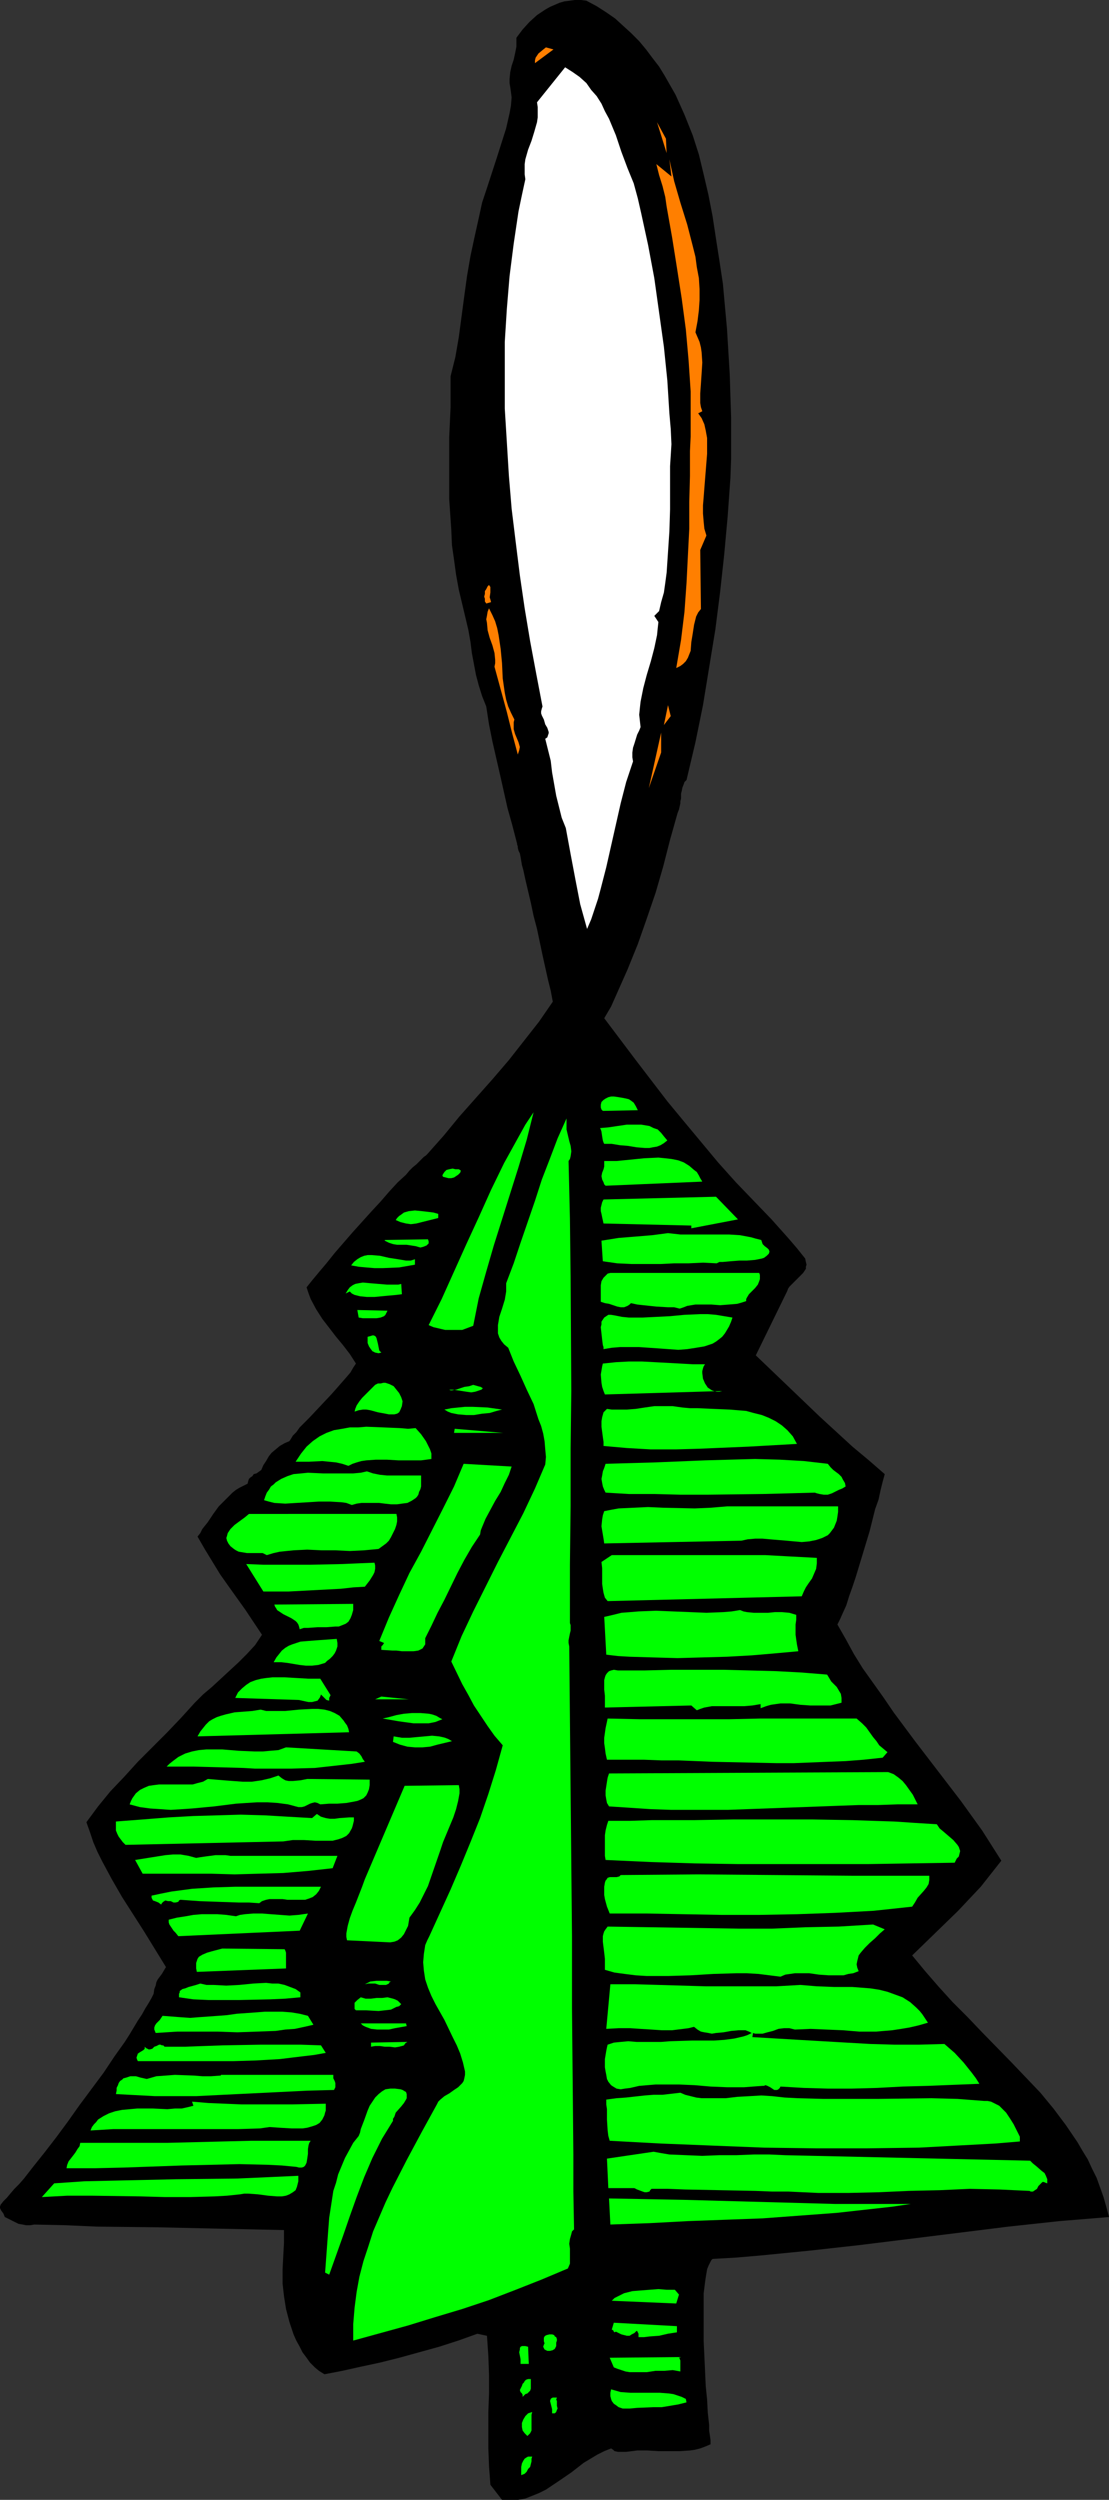 <?xml version="1.0" encoding="UTF-8" standalone="no"?>
<svg
   version="1.0"
   width="69.116mm"
   height="155.668mm"
   id="svg87"
   sodipodi:docname="Ornament - Tree.wmf"
   xmlns:inkscape="http://www.inkscape.org/namespaces/inkscape"
   xmlns:sodipodi="http://sodipodi.sourceforge.net/DTD/sodipodi-0.dtd"
   xmlns="http://www.w3.org/2000/svg"
   xmlns:svg="http://www.w3.org/2000/svg">
  <rect width="100%" height="100%" fill="#333333" stroke="none"/>
  <sodipodi:namedview
     id="namedview87"
     pagecolor="#ffffff"
     bordercolor="#000000"
     borderopacity="0.25"
     inkscape:showpageshadow="2"
     inkscape:pageopacity="0.0"
     inkscape:pagecheckerboard="0"
     inkscape:deskcolor="#d1d1d1"
     inkscape:document-units="mm" />
  <defs
     id="defs1">
    <pattern
       id="WMFhbasepattern"
       patternUnits="userSpaceOnUse"
       width="6"
       height="6"
       x="0"
       y="0" />
  </defs>
  <path
     style="fill:#000000;fill-opacity:1;fill-rule:evenodd;stroke:none"
     d="m 163.164,31.833 1.454,4.525 1.131,4.686 1.131,4.848 0.969,5.009 0.808,5.333 0.808,5.171 0.808,5.333 0.485,5.333 0.485,5.333 0.323,5.333 0.323,5.333 0.162,5.171 0.162,5.009 v 5.009 4.686 l -0.162,4.525 -0.646,9.049 -0.808,8.888 -0.969,8.888 -1.131,8.888 -1.454,8.888 -1.454,8.888 -1.777,8.726 -2.1,8.888 -0.485,0.485 -0.162,0.485 -0.323,0.808 -0.162,0.808 -0.162,0.646 v 0.808 0.323 l -0.162,0.646 v 0.485 l -0.323,1.454 -0.323,0.808 -1.777,6.302 -1.615,6.302 -1.777,6.14 -2.1,6.14 -2.1,5.979 -2.423,5.979 -2.585,5.817 -1.292,2.909 -1.615,2.747 7.431,9.857 7.431,9.695 3.877,4.686 4.039,4.848 4.039,4.848 4.2,4.686 4.2,4.363 4.2,4.363 4.039,4.525 1.939,2.262 1.939,2.424 0.162,0.808 0.162,0.646 -0.162,0.485 v 0.485 l -0.646,0.97 -0.808,0.808 -0.808,0.808 -0.808,0.808 -0.808,0.808 -0.323,0.485 -0.162,0.485 -7.431,15.19 3.716,3.555 3.716,3.555 7.593,7.272 3.877,3.555 3.877,3.555 3.877,3.232 3.716,3.232 -0.485,1.778 -0.485,1.939 -0.485,2.262 -0.808,2.262 -0.646,2.585 -0.646,2.585 -1.615,5.333 -1.615,5.333 -0.808,2.424 -0.808,2.262 -0.646,2.101 -0.808,1.778 -0.646,1.454 -0.323,0.646 -0.323,0.646 1.939,3.393 1.939,3.555 2.1,3.393 2.423,3.393 2.423,3.393 2.423,3.555 5.17,6.948 5.331,6.948 5.331,6.948 5.008,6.948 2.262,3.555 2.262,3.555 -2.423,3.07 -2.423,3.07 -2.746,2.909 -2.585,2.747 -5.493,5.333 -5.331,5.171 3.069,3.717 3.231,3.717 3.231,3.555 3.554,3.555 3.393,3.555 6.947,7.11 3.393,3.555 3.393,3.555 3.069,3.717 2.908,3.878 2.746,4.04 1.131,1.939 1.292,2.101 0.969,2.101 1.131,2.262 0.808,2.262 0.808,2.262 0.646,2.262 0.646,2.424 -11.793,0.97 -11.955,1.293 -23.425,2.909 -11.793,1.454 -11.632,1.293 -11.47,1.131 -5.654,0.485 -5.654,0.323 -0.323,0.323 -0.323,0.646 -0.323,0.646 -0.323,0.808 -0.162,0.97 -0.162,0.97 -0.162,1.131 -0.162,1.293 -0.162,1.293 v 1.454 3.07 3.393 3.393 l 0.323,6.948 0.162,3.555 0.323,3.232 0.162,3.07 0.323,2.909 v 1.293 l 0.162,1.131 0.162,1.131 v 0.97 l -1.131,0.485 -1.292,0.485 -1.292,0.323 -1.131,0.162 -2.423,0.162 h -2.423 -2.585 l -2.585,-0.162 h -2.423 l -2.585,0.323 h -0.646 -1.292 l -0.808,-0.162 -0.323,-0.323 -0.485,-0.323 -1.615,0.646 -1.615,0.808 -1.615,0.97 -1.615,0.97 -2.908,2.262 -3.069,2.101 -1.454,0.97 -1.454,0.97 -1.615,0.808 -1.615,0.646 -1.615,0.646 -1.777,0.323 h -1.777 -1.939 l -2.746,-3.555 -0.323,-4.363 -0.162,-4.201 v -8.564 l 0.162,-4.363 v -4.363 l -0.162,-4.525 -0.323,-4.686 -2.262,-0.485 -4.523,1.616 -4.523,1.454 -4.685,1.293 -4.685,1.293 -4.523,1.131 -4.523,0.97 -4.362,0.97 -4.2,0.808 -1.292,-0.808 -0.969,-0.808 -1.131,-1.131 -0.808,-1.131 -0.969,-1.293 -0.646,-1.293 -0.808,-1.454 -0.646,-1.454 -0.969,-2.909 -0.808,-3.07 -0.485,-3.07 -0.323,-2.909 v -1.778 -1.616 l 0.162,-3.232 0.162,-2.909 v -3.07 L 59.288,524.686 51.696,524.525 37.156,524.202 22.778,524.04 15.509,523.717 8.077,523.555 7.108,523.717 H 6.139 L 5.331,523.555 4.362,523.394 2.746,522.586 1.131,521.778 0.808,520.97 0.323,520.323 0,519.677 v -0.323 l 0.162,-0.485 0.646,-0.808 0.808,-0.808 0.808,-0.97 0.969,-1.131 1.131,-1.131 1.131,-1.293 1.131,-1.454 1.131,-1.454 1.292,-1.616 1.292,-1.616 2.746,-3.555 2.746,-3.717 2.746,-3.878 5.654,-7.595 2.585,-3.878 2.423,-3.393 1.131,-1.778 0.969,-1.616 0.969,-1.616 0.969,-1.454 0.808,-1.454 0.808,-1.293 0.646,-1.131 0.485,-0.97 0.162,-1.131 0.323,-0.808 0.162,-0.808 0.323,-0.646 0.969,-1.293 0.485,-0.808 0.485,-0.808 -2.585,-4.201 -2.585,-4.201 -5.17,-8.08 -2.423,-4.201 -2.262,-4.201 -1.131,-2.262 -0.969,-2.262 -0.808,-2.424 -0.808,-2.262 2.746,-3.717 2.908,-3.555 3.231,-3.393 3.231,-3.555 3.393,-3.393 3.393,-3.393 3.393,-3.555 3.231,-3.555 1.939,-1.939 2.1,-1.778 2.1,-1.939 2.1,-1.939 2.1,-1.939 1.939,-1.939 1.939,-2.101 1.615,-2.424 -1.939,-2.909 -1.939,-2.909 -4.039,-5.656 -1.939,-2.747 -1.777,-2.909 -1.777,-2.909 -1.777,-3.07 0.646,-0.808 0.485,-0.97 1.292,-1.616 1.292,-1.939 1.292,-1.778 1.615,-1.616 1.615,-1.616 0.808,-0.646 0.808,-0.485 0.969,-0.485 0.969,-0.485 0.162,-0.646 0.162,-0.485 0.323,-0.323 0.485,-0.323 0.323,-0.485 0.646,-0.162 1.131,-0.808 0.485,-1.131 0.646,-0.97 0.646,-1.131 0.646,-0.808 0.969,-0.808 0.969,-0.808 1.131,-0.646 1.131,-0.485 0.323,-0.485 0.485,-0.808 0.808,-0.808 0.808,-1.131 1.131,-1.131 1.131,-1.131 2.585,-2.747 2.585,-2.747 1.292,-1.454 1.131,-1.293 1.131,-1.293 0.969,-1.131 0.646,-1.131 0.646,-0.97 -1.454,-2.262 -1.615,-2.101 -1.615,-1.939 -1.615,-2.101 -1.615,-2.101 -1.454,-2.262 -1.292,-2.424 -0.485,-1.293 -0.485,-1.454 0.646,-0.808 0.646,-0.808 1.615,-1.939 1.777,-2.101 1.939,-2.424 2.1,-2.424 2.1,-2.424 4.523,-5.009 2.1,-2.262 2.1,-2.424 1.939,-2.101 1.939,-1.778 0.808,-0.97 0.808,-0.808 0.808,-0.646 0.646,-0.646 0.646,-0.646 0.485,-0.485 0.485,-0.323 0.323,-0.323 3.877,-4.363 3.716,-4.525 7.754,-8.726 3.877,-4.525 3.554,-4.525 3.554,-4.525 3.231,-4.686 -0.485,-2.585 -0.646,-2.585 -0.646,-2.909 -0.646,-2.909 -1.292,-6.14 -0.808,-3.07 -0.646,-3.07 -0.646,-2.747 -0.646,-2.747 -0.485,-2.262 -0.323,-1.131 -0.162,-0.97 -0.162,-0.97 -0.162,-0.808 -0.323,-0.646 -0.162,-0.646 v -0.323 l -0.162,-0.485 v -0.162 0 l -1.131,-4.363 -1.131,-4.04 -1.777,-7.918 -1.777,-7.756 -0.808,-4.04 -0.646,-4.201 -0.969,-2.424 -0.808,-2.585 -0.646,-2.424 -0.485,-2.585 -0.485,-2.585 -0.323,-2.585 -0.485,-2.747 -0.646,-2.747 -0.808,-3.393 -0.808,-3.393 -0.646,-3.555 -0.485,-3.555 -0.485,-3.393 -0.162,-3.717 -0.485,-7.11 v -7.272 -7.272 l 0.323,-7.11 v -7.272 l 1.131,-4.525 0.808,-4.686 1.292,-9.695 0.646,-4.686 0.808,-4.686 0.969,-4.525 0.969,-4.363 0.808,-3.717 1.131,-3.393 2.262,-6.948 1.131,-3.555 1.131,-3.555 0.808,-3.555 0.323,-1.778 0.162,-1.939 -0.162,-1.293 -0.162,-1.131 -0.162,-0.97 v -0.97 l 0.162,-1.616 0.323,-1.454 0.485,-1.454 0.323,-1.454 0.323,-1.616 V 10.019 8.888 l 1.454,-1.939 1.615,-1.778 1.777,-1.616 1.939,-1.293 1.131,-0.646 1.131,-0.485 1.131,-0.485 1.131,-0.323 1.292,-0.162 L 135.378,0 h 1.454 l 1.292,0.162 2.423,1.293 2.262,1.454 2.1,1.454 1.939,1.778 1.777,1.616 1.939,1.939 1.615,1.939 1.454,1.939 1.615,2.101 1.292,2.101 1.292,2.262 1.292,2.262 2.1,4.686 z"
     id="path1" />
  <path
     style="fill:#ff7f00;fill-opacity:1;fill-rule:evenodd;stroke:none"
     d="m 126.008,14.866 v -0.646 l 0.162,-0.646 0.323,-0.485 0.323,-0.485 0.969,-0.808 0.808,-0.646 1.777,0.485 z"
     id="path2" />
  <path
     style="fill:#ffffff;fill-opacity:1;fill-rule:evenodd;stroke:none"
     d="m 149.271,43.145 0.969,3.555 0.808,3.555 0.808,3.717 0.808,3.717 1.454,7.756 1.131,8.08 1.131,8.08 0.808,7.918 0.485,7.756 0.323,3.717 0.162,3.555 -0.323,5.171 v 5.171 5.009 l -0.162,5.171 -0.323,4.848 -0.323,4.848 -0.323,2.424 -0.323,2.262 -0.646,2.262 -0.485,2.101 -1.131,1.131 0.969,1.454 -0.162,1.454 -0.162,1.616 -0.646,3.07 -0.808,3.07 -0.969,3.232 -0.808,3.07 -0.646,3.232 -0.162,1.454 -0.162,1.616 0.162,1.454 0.162,1.454 -0.323,0.808 -0.485,0.97 -0.646,2.101 -0.323,0.97 -0.162,1.131 v 1.131 l 0.162,0.97 -0.808,2.424 -0.808,2.424 -1.292,5.009 -1.131,5.009 -1.131,5.009 -1.131,5.009 -1.292,5.009 -0.646,2.424 -0.808,2.424 -0.808,2.424 -0.969,2.262 -0.808,-2.909 -0.808,-2.909 -1.131,-5.817 -1.131,-5.979 -1.131,-6.14 -0.969,-2.424 -0.646,-2.585 -0.646,-2.585 -0.485,-2.747 -0.485,-2.747 -0.323,-2.747 -0.646,-2.585 -0.646,-2.585 0.485,-0.323 0.162,-0.485 0.162,-0.485 v -0.323 l -0.323,-0.97 -0.485,-0.808 -0.323,-1.131 -0.485,-0.97 -0.162,-0.485 v -0.485 l 0.162,-0.646 0.162,-0.485 -1.454,-7.595 -1.454,-7.756 -1.292,-7.756 -1.131,-7.756 -0.969,-7.756 -0.969,-7.918 -0.646,-7.756 -0.485,-7.918 L 118.9,96.147 v -7.756 -7.918 l 0.485,-7.756 0.646,-7.756 0.969,-7.595 1.131,-7.595 0.808,-3.878 0.808,-3.717 -0.162,-1.131 v -1.293 -1.131 l 0.162,-1.131 0.646,-2.262 0.808,-2.101 0.646,-2.101 0.646,-2.262 0.162,-1.131 v -1.131 -1.293 l -0.162,-1.131 6.623,-8.241 1.777,1.131 1.615,1.131 1.615,1.454 1.131,1.616 1.292,1.454 1.131,1.778 0.808,1.778 0.969,1.778 1.615,3.878 1.292,3.878 1.454,3.878 z"
     id="path3" />
  <path
     style="fill:#ff7f00;fill-opacity:1;fill-rule:evenodd;stroke:none"
     d="m 157.026,36.035 -2.262,-7.272 2.1,3.878 z"
     id="path4" />
  <path
     style="fill:#ff7f00;fill-opacity:1;fill-rule:evenodd;stroke:none"
     d="m 163.811,78.21 0.485,1.131 0.485,1.131 0.323,1.293 0.162,1.131 0.162,2.424 -0.162,2.585 -0.162,2.424 -0.162,2.262 v 2.262 l 0.162,0.97 0.323,0.97 -0.969,0.485 0.808,1.131 0.646,1.454 0.323,1.454 0.323,1.778 v 1.778 1.939 l -0.323,4.04 -0.323,4.04 -0.162,2.101 -0.162,1.939 v 1.939 l 0.162,1.939 0.162,1.616 0.485,1.616 -1.454,3.393 0.162,13.897 -0.646,0.808 -0.485,0.97 -0.485,1.939 -0.323,2.101 -0.323,1.939 -0.162,2.101 -0.323,0.808 -0.323,0.808 -0.485,0.808 -0.646,0.646 -0.646,0.485 -0.969,0.485 1.131,-6.625 0.808,-6.625 0.485,-6.787 0.323,-6.464 0.323,-6.302 v -6.302 l 0.162,-6.14 v -5.817 l 0.162,-3.393 v -3.555 -3.555 -3.555 l -0.485,-7.272 -0.646,-7.272 -0.969,-7.272 -1.131,-7.272 -1.131,-7.11 -1.292,-7.272 -0.162,-1.131 -0.162,-1.131 -0.646,-2.585 -0.808,-2.585 -0.646,-2.585 3.554,2.909 -0.485,-4.04 1.131,5.171 1.454,5.009 1.615,5.171 1.292,5.009 0.646,2.585 0.323,2.424 0.485,2.585 0.162,2.585 v 2.585 l -0.162,2.424 -0.323,2.585 z"
     id="path5" />
  <path
     style="fill:#ff7f00;fill-opacity:1;fill-rule:evenodd;stroke:none"
     d="m 115.669,141.715 -1.131,0.323 -0.323,-0.485 v -0.646 l -0.162,-0.485 0.162,-0.646 v -0.646 l 0.323,-0.485 0.323,-0.646 0.323,-0.323 0.323,0.485 v 0.485 0.808 l -0.162,1.131 0.162,0.485 z"
     id="path6" />
  <path
     style="fill:#ff7f00;fill-opacity:1;fill-rule:evenodd;stroke:none"
     d="m 121.162,169.347 -0.162,0.646 v 0.485 1.131 l 0.323,1.131 0.808,1.939 0.323,1.131 -0.162,0.808 -0.162,0.485 -0.162,0.485 -1.292,-4.848 -1.292,-5.171 -2.908,-10.665 0.162,-0.808 v -0.808 l -0.162,-1.616 -0.485,-1.778 -0.646,-1.778 -0.485,-1.778 -0.162,-1.778 -0.162,-0.808 0.162,-0.808 0.162,-0.97 0.323,-0.808 0.808,1.616 0.646,1.454 0.485,1.616 0.323,1.616 0.485,3.232 0.323,3.393 0.162,3.555 0.485,3.393 0.323,1.616 0.485,1.616 0.646,1.454 z"
     id="path7" />
  <path
     style="fill:#ff7f00;fill-opacity:1;fill-rule:evenodd;stroke:none"
     d="m 156.379,170.64 0.969,-4.686 0.646,2.585 z"
     id="path8" />
  <path
     style="fill:#ff7f00;fill-opacity:1;fill-rule:evenodd;stroke:none"
     d="m 152.825,185.507 2.908,-13.089 v 4.686 z"
     id="path9" />
  <path
     style="fill:#00ff00;fill-opacity:1;fill-rule:evenodd;stroke:none"
     d="m 150.24,261.293 -8.239,0.162 -0.323,-0.323 -0.162,-0.485 v -0.323 -0.323 l 0.162,-0.646 0.485,-0.485 0.485,-0.323 0.646,-0.323 0.646,-0.162 h 0.646 l 1.131,0.162 0.969,0.162 0.808,0.162 0.646,0.162 0.485,0.323 0.646,0.485 0.485,0.808 z"
     id="path10" />
  <path
     style="fill:#00ff00;fill-opacity:1;fill-rule:evenodd;stroke:none"
     d="m 125.685,261.778 -1.615,6.464 -1.939,6.464 -3.877,12.281 -1.939,6.14 -1.777,6.14 -1.777,6.302 -0.646,3.232 -0.646,3.232 -1.292,0.485 -1.292,0.485 h -1.292 -1.454 -1.292 l -2.746,-0.646 -1.131,-0.485 3.069,-6.14 2.908,-6.464 2.908,-6.464 2.908,-6.302 2.908,-6.464 3.069,-6.302 3.393,-6.14 1.615,-2.909 z"
     id="path11" />
  <path
     style="fill:#00ff00;fill-opacity:1;fill-rule:evenodd;stroke:none"
     d="m 133.924,273.251 0.323,13.574 0.162,13.574 0.162,26.986 -0.162,13.574 v 6.787 6.787 l -0.162,13.735 v 13.735 l 0.162,0.485 v 0.646 0.646 l -0.162,0.646 -0.323,1.616 v 0.646 l 0.162,0.808 0.162,17.29 0.162,16.967 0.323,33.934 v 16.967 l 0.162,17.129 0.162,17.29 v 8.726 l 0.162,8.888 -0.485,0.485 -0.162,0.646 -0.323,1.131 -0.162,1.131 0.162,1.131 v 1.293 1.131 1.131 l -0.485,1.131 -6.139,2.585 -6.139,2.424 -6.3,2.424 -6.3,2.101 -6.462,1.939 -6.3,1.939 -6.462,1.778 -6.462,1.778 v -3.878 l 0.323,-3.878 0.485,-3.717 0.646,-3.555 0.969,-3.717 1.131,-3.393 1.131,-3.555 1.454,-3.393 1.454,-3.393 1.615,-3.393 3.393,-6.625 3.554,-6.625 3.554,-6.464 0.323,-0.646 0.485,-0.485 0.969,-0.808 1.131,-0.646 1.131,-0.808 0.969,-0.646 0.969,-0.97 0.323,-0.485 0.162,-0.646 0.162,-0.808 v -0.808 l -0.485,-2.101 -0.646,-2.101 -0.808,-1.939 -0.969,-1.939 -1.939,-4.04 -2.1,-3.717 -0.969,-1.939 -0.808,-1.939 -0.646,-1.939 -0.323,-2.101 -0.162,-1.939 0.162,-1.939 0.323,-2.101 0.485,-1.131 0.485,-0.97 5.008,-10.988 2.423,-5.656 2.262,-5.494 2.262,-5.656 1.939,-5.656 1.777,-5.656 1.615,-5.817 -1.939,-2.262 -1.615,-2.262 -1.615,-2.424 -1.615,-2.424 -1.292,-2.424 -1.454,-2.585 -2.585,-5.332 2.423,-5.979 2.746,-5.817 2.908,-5.817 2.908,-5.817 5.977,-11.473 2.746,-5.817 2.423,-5.656 0.162,-1.778 -0.162,-1.778 -0.162,-1.939 -0.323,-1.778 -0.485,-1.778 -0.646,-1.616 -1.131,-3.555 -1.615,-3.393 -1.454,-3.232 -1.615,-3.393 -1.292,-3.232 -0.969,-0.808 -0.646,-0.808 -0.485,-0.808 -0.323,-0.97 v -0.97 -0.97 l 0.162,-0.97 0.162,-0.97 0.646,-1.939 0.646,-2.101 0.162,-0.97 0.162,-0.97 v -0.97 -0.97 l 1.777,-4.686 1.615,-4.848 3.393,-9.857 1.615,-5.009 1.939,-5.009 1.777,-4.686 2.1,-4.686 v 1.293 1.293 l 0.646,2.747 0.323,1.131 0.162,1.293 -0.162,1.131 -0.162,0.646 z"
     id="path12" />
  <path
     style="fill:#00ff00;fill-opacity:1;fill-rule:evenodd;stroke:none"
     d="m 157.187,268.403 -0.808,0.646 -0.808,0.485 -0.808,0.323 -0.969,0.162 -0.808,0.162 h -1.131 l -1.939,-0.162 -1.939,-0.323 -1.939,-0.162 -1.939,-0.323 h -1.777 l -0.162,-0.323 -0.162,-0.485 -0.162,-0.97 -0.162,-1.131 -0.162,-0.485 -0.162,-0.323 1.939,-0.162 4.362,-0.646 h 2.262 1.131 l 0.969,0.162 0.969,0.162 0.969,0.485 0.969,0.323 0.808,0.808 0.646,0.808 z"
     id="path13" />
  <path
     style="fill:#00ff00;fill-opacity:1;fill-rule:evenodd;stroke:none"
     d="m 165.426,278.098 -22.778,0.97 -0.323,-0.323 -0.162,-0.485 -0.323,-0.646 -0.162,-0.808 0.162,-0.808 0.323,-0.808 0.162,-0.646 v -0.808 -0.485 h 1.454 1.454 l 3.231,-0.323 3.231,-0.323 3.393,-0.162 1.615,0.162 1.454,0.162 1.615,0.323 1.292,0.485 1.292,0.808 1.131,0.97 0.646,0.485 0.485,0.808 0.323,0.646 z"
     id="path14" />
  <path
     style="fill:#00ff00;fill-opacity:1;fill-rule:evenodd;stroke:none"
     d="m 108.561,275.513 -0.162,0.485 -0.485,0.485 -0.485,0.323 -0.485,0.323 -0.646,0.162 h -0.646 l -0.646,-0.162 -0.646,-0.162 -0.162,-0.323 0.162,-0.323 0.323,-0.485 0.485,-0.485 0.646,-0.162 0.808,-0.162 0.646,0.162 h 0.808 z"
     id="path15" />
  <path
     style="fill:#00ff00;fill-opacity:1;fill-rule:evenodd;stroke:none"
     d="m 173.827,286.986 -10.985,2.101 v -0.646 l -20.678,-0.485 -0.323,-1.454 -0.162,-0.808 -0.162,-0.646 v -0.808 l 0.162,-0.646 0.162,-0.646 0.323,-0.646 26.494,-0.646 z"
     id="path16" />
  <path
     style="fill:#00ff00;fill-opacity:1;fill-rule:evenodd;stroke:none"
     d="m 103.23,286.663 -2.585,0.646 -2.585,0.646 -1.292,0.162 -1.131,-0.162 -1.292,-0.323 -1.131,-0.485 0.323,-0.485 0.485,-0.485 0.485,-0.323 0.646,-0.485 1.131,-0.323 1.454,-0.162 1.615,0.162 1.454,0.162 1.292,0.162 1.131,0.323 z"
     id="path17" />
  <path
     style="fill:#00ff00;fill-opacity:1;fill-rule:evenodd;stroke:none"
     d="m 100.807,291.672 0.162,0.485 v 0.485 l -0.162,0.162 -0.323,0.323 -0.808,0.323 -0.646,0.162 -1.131,-0.323 -2.1,-0.323 H 93.537 l -0.969,-0.162 -0.969,-0.323 -0.969,-0.485 v -0.162 z"
     id="path18" />
  <path
     style="fill:#00ff00;fill-opacity:1;fill-rule:evenodd;stroke:none"
     d="m 181.258,294.581 -0.162,0.485 -0.485,0.485 -0.646,0.485 -0.485,0.162 -0.808,0.162 -0.808,0.162 -1.939,0.162 h -1.777 l -2.1,0.162 -1.777,0.162 h -0.808 l -0.646,0.323 -3.231,-0.162 -3.393,0.162 h -3.393 l -3.231,0.162 h -3.393 -3.393 l -3.393,-0.162 -3.393,-0.485 -0.323,-4.848 4.039,-0.646 4.039,-0.323 3.877,-0.323 3.716,-0.485 2.908,0.323 h 11.47 l 2.585,0.162 2.585,0.485 1.131,0.323 1.292,0.323 0.162,0.485 0.162,0.485 0.485,0.485 0.646,0.485 0.323,0.323 z"
     id="path19" />
  <path
     style="fill:#00ff00;fill-opacity:1;fill-rule:evenodd;stroke:none"
     d="m 97.737,297.651 -3.716,0.646 -3.877,0.162 h -1.939 l -1.939,-0.162 -1.777,-0.162 -1.777,-0.323 0.646,-0.808 0.808,-0.646 0.808,-0.485 0.808,-0.323 0.808,-0.162 h 0.969 l 1.939,0.162 2.1,0.485 2.1,0.323 1.939,0.323 h 1.131 l 0.969,-0.323 z"
     id="path20" />
  <path
     style="fill:#00ff00;fill-opacity:1;fill-rule:evenodd;stroke:none"
     d="m 94.668,304.599 -1.292,0.162 -1.777,0.162 -3.393,0.323 h -1.777 l -1.615,-0.162 -0.646,-0.162 -0.646,-0.162 -0.646,-0.323 -0.485,-0.485 -0.969,0.485 0.485,-0.808 0.485,-0.646 0.646,-0.485 0.646,-0.323 0.808,-0.162 0.969,-0.162 1.777,0.162 1.939,0.162 1.939,0.162 h 1.777 0.969 l 0.646,-0.162 z"
     id="path21" />
  <path
     style="fill:#00ff00;fill-opacity:1;fill-rule:evenodd;stroke:none"
     d="m 178.835,299.59 0.162,0.485 v 0.485 0.485 l -0.162,0.485 -0.323,0.808 -0.646,0.808 -0.646,0.646 -0.808,0.808 -0.485,0.808 -0.162,0.323 v 0.485 l -0.969,0.323 -1.131,0.323 -1.939,0.162 -2.1,0.162 -2.1,-0.162 h -1.939 -1.777 l -1.939,0.323 -0.808,0.323 -0.969,0.323 -1.292,-0.323 h -1.454 l -2.746,-0.162 -3.069,-0.323 -1.454,-0.162 -1.454,-0.323 -0.323,0.323 -0.485,0.323 -0.808,0.323 h -0.808 l -0.808,-0.162 -1.939,-0.646 -0.969,-0.162 -0.969,-0.323 v -3.878 l 0.162,-0.97 0.485,-0.808 0.323,-0.323 0.323,-0.323 0.323,-0.323 0.646,-0.162 z"
     id="path22" />
  <path
     style="fill:#00ff00;fill-opacity:1;fill-rule:evenodd;stroke:none"
     d="m 91.275,308.477 -0.162,0.323 -0.162,0.323 -0.162,0.323 -0.323,0.323 -0.808,0.323 -0.969,0.162 H 87.56 86.59 85.459 l -0.969,-0.162 -0.323,-1.778 z"
     id="path23" />
  <path
     style="fill:#00ff00;fill-opacity:1;fill-rule:evenodd;stroke:none"
     d="m 172.534,310.093 -0.323,0.97 -0.485,1.131 -0.485,0.808 -0.485,0.808 -0.646,0.808 -0.808,0.646 -0.646,0.485 -0.808,0.485 -0.969,0.323 -0.969,0.323 -1.939,0.323 -2.1,0.323 -2.1,0.162 -2.262,-0.162 -2.262,-0.162 -4.685,-0.323 h -2.262 -2.262 l -1.939,0.162 -1.939,0.323 v -0.485 l -0.162,-0.485 -0.162,-1.293 -0.162,-1.454 -0.162,-1.454 0.162,-0.646 v -0.646 l 0.323,-0.485 0.323,-0.485 0.485,-0.323 0.485,-0.323 h 0.646 l 0.969,0.162 1.615,0.323 1.615,0.162 h 3.231 l 3.231,-0.162 3.231,-0.162 3.393,-0.323 3.716,-0.162 h 1.777 l 1.939,0.162 1.939,0.323 z"
     id="path24" />
  <path
     style="fill:#00ff00;fill-opacity:1;fill-rule:evenodd;stroke:none"
     d="m 89.821,318.334 -0.646,0.162 -0.808,-0.162 -0.646,-0.323 -0.485,-0.646 -0.323,-0.485 -0.323,-0.808 v -0.646 -0.808 l 0.646,-0.162 0.485,-0.162 h 0.323 l 0.323,0.162 0.162,0.162 0.162,0.323 0.162,0.646 0.162,0.646 0.162,0.808 0.162,0.808 0.323,0.323 z"
     id="path25" />
  <path
     style="fill:#00ff00;fill-opacity:1;fill-rule:evenodd;stroke:none"
     d="m 166.072,321.082 -0.323,0.485 -0.162,0.485 -0.162,0.646 v 0.485 l 0.162,1.293 0.485,1.131 0.646,0.97 0.485,0.323 0.485,0.323 0.485,0.162 0.646,0.162 h 0.646 l 0.646,-0.162 -27.625,0.808 -0.323,-0.808 -0.323,-0.97 -0.162,-0.97 -0.162,-1.939 0.162,-0.97 0.162,-0.97 0.162,-0.646 3.069,-0.323 3.069,-0.162 h 3.069 l 3.069,0.162 5.977,0.323 2.908,0.162 h 1.454 z"
     id="path26" />
  <path
     style="fill:#00ff00;fill-opacity:1;fill-rule:evenodd;stroke:none"
     d="m 94.829,329.807 -0.162,1.131 -0.323,0.808 -0.323,0.646 -0.485,0.323 -0.646,0.162 h -0.646 -0.646 l -0.808,-0.162 -1.777,-0.323 -1.777,-0.485 -0.969,-0.162 h -0.808 l -0.969,0.162 -0.969,0.323 0.162,-0.646 0.323,-0.808 0.646,-0.97 0.646,-0.808 1.615,-1.616 0.808,-0.808 0.646,-0.646 0.646,-0.323 h 0.646 l 0.646,-0.162 h 0.485 l 0.969,0.323 0.969,0.485 0.646,0.808 0.646,0.808 0.485,0.97 z"
     id="path27" />
  <path
     style="fill:#00ff00;fill-opacity:1;fill-rule:evenodd;stroke:none"
     d="m 113.73,326.737 -0.323,0.323 -0.485,0.162 -0.969,0.323 -0.969,0.162 -1.131,-0.162 -2.1,-0.323 -1.131,-0.162 h -0.808 l 0.323,0.162 h 0.323 l 0.969,-0.162 0.969,-0.323 0.969,-0.323 1.131,-0.162 0.969,-0.323 1.131,0.323 0.646,0.162 z"
     id="path28" />
  <path
     style="fill:#00ff00;fill-opacity:1;fill-rule:evenodd;stroke:none"
     d="m 118.254,331.747 -1.292,0.323 -1.615,0.485 -1.777,0.162 -1.939,0.323 h -1.777 l -1.939,-0.162 -1.615,-0.323 -0.808,-0.323 -0.808,-0.485 1.615,-0.323 1.615,-0.162 1.615,-0.162 h 1.777 l 3.554,0.162 z"
     id="path29" />
  <path
     style="fill:#00ff00;fill-opacity:1;fill-rule:evenodd;stroke:none"
     d="m 160.741,331.262 1.777,0.162 h 1.777 l 3.716,0.162 3.877,0.162 1.939,0.162 1.939,0.162 1.777,0.485 1.939,0.485 1.615,0.646 1.615,0.808 1.454,0.97 1.292,1.131 1.292,1.454 0.969,1.778 -11.47,0.646 -11.47,0.485 -5.654,0.162 h -5.816 l -5.654,-0.323 -5.493,-0.485 v -0.97 l -0.162,-1.131 -0.323,-2.424 v -1.293 l 0.162,-0.97 0.323,-1.131 0.323,-0.323 0.485,-0.485 1.131,0.162 h 1.131 2.423 l 2.1,-0.162 2.1,-0.323 2.262,-0.323 h 2.1 2.262 l 1.131,0.162 z"
     id="path30" />
  <path
     style="fill:#00ff00;fill-opacity:1;fill-rule:evenodd;stroke:none"
     d="m 101.614,343.381 -2.423,0.323 H 96.445 93.86 l -2.746,-0.162 h -2.585 l -2.262,0.162 -1.131,0.162 -1.131,0.323 -0.969,0.323 -0.969,0.485 -1.454,-0.485 -1.454,-0.323 -1.615,-0.162 -1.615,-0.162 -3.231,0.162 h -3.069 l 0.646,-0.97 0.646,-0.97 0.646,-0.808 0.646,-0.808 1.454,-1.293 1.615,-1.131 1.615,-0.808 1.777,-0.646 1.939,-0.323 1.777,-0.323 h 1.939 l 1.939,-0.162 4.039,0.162 3.877,0.162 1.939,0.162 1.777,-0.162 1.292,1.454 1.131,1.616 0.485,0.97 0.485,0.97 0.323,0.97 z"
     id="path31" />
  <path
     style="fill:#00ff00;fill-opacity:1;fill-rule:evenodd;stroke:none"
     d="m 106.945,337.241 0.162,-0.97 11.47,0.97 z"
     id="path32" />
  <path
     style="fill:#00ff00;fill-opacity:1;fill-rule:evenodd;stroke:none"
     d="m 120.515,345.159 -0.323,0.97 -0.323,0.97 -0.969,1.939 -0.969,2.101 -1.292,2.101 -1.131,2.101 -1.131,2.101 -0.808,1.939 -0.323,0.808 -0.162,0.97 -1.939,2.909 -1.777,3.07 -1.615,3.07 -3.069,6.302 -1.615,3.07 -1.454,3.07 -1.454,2.909 v 0.808 0.646 l -0.323,0.485 -0.323,0.485 -0.323,0.162 -0.646,0.323 -1.131,0.162 h -1.292 -1.454 l -1.292,-0.162 h -0.969 l -2.585,-0.162 v -0.485 -0.323 l 0.323,-0.323 0.323,-0.485 -1.131,-0.485 2.262,-5.494 2.423,-5.332 2.423,-5.171 2.746,-5.009 5.17,-10.18 2.585,-5.171 2.262,-5.333 z"
     id="path33" />
  <path
     style="fill:#00ff00;fill-opacity:1;fill-rule:evenodd;stroke:none"
     d="m 86.429,346.29 1.454,0.485 1.615,0.323 1.615,0.162 h 1.777 3.231 3.069 v 0.97 0.808 0.808 l -0.162,0.646 -0.323,0.646 -0.162,0.646 -0.323,0.485 -0.323,0.323 -0.969,0.646 -0.969,0.485 -1.292,0.162 -1.131,0.162 h -1.454 l -1.454,-0.162 -1.292,-0.162 h -1.454 -1.292 -1.454 l -1.131,0.162 -1.131,0.323 -1.292,-0.485 -1.131,-0.162 -2.746,-0.162 h -2.585 l -2.585,0.162 -2.746,0.162 -2.585,0.162 -2.585,-0.162 -1.292,-0.323 -1.131,-0.323 0.323,-0.97 0.323,-0.808 0.485,-0.646 0.485,-0.808 0.646,-0.485 0.485,-0.485 1.292,-0.808 1.454,-0.646 1.454,-0.485 1.777,-0.162 1.615,-0.162 3.554,0.162 h 3.554 1.777 1.777 l 1.777,-0.162 z"
     id="path34" />
  <path
     style="fill:#00ff00;fill-opacity:1;fill-rule:evenodd;stroke:none"
     d="m 194.99,344.512 0.646,0.808 0.646,0.646 0.646,0.485 0.646,0.485 0.646,0.646 0.323,0.646 0.485,0.808 0.162,0.808 -0.808,0.485 -0.808,0.323 -1.615,0.808 -0.969,0.323 h -0.969 l -0.969,-0.162 -0.646,-0.162 -0.485,-0.162 -5.977,0.162 -6.3,0.162 -12.924,0.162 h -6.462 l -6.139,-0.162 h -3.069 -2.908 l -2.746,-0.162 -2.746,-0.162 -0.323,-0.646 -0.323,-0.808 -0.162,-0.808 -0.162,-0.97 0.162,-0.808 0.162,-0.97 0.323,-0.808 0.323,-0.97 5.816,-0.162 5.816,-0.162 11.793,-0.485 5.816,-0.162 5.977,-0.162 5.816,0.162 5.654,0.323 z"
     id="path35" />
  <path
     style="fill:#00ff00;fill-opacity:1;fill-rule:evenodd;stroke:none"
     d="m 93.375,356.308 0.162,0.808 v 0.97 l -0.162,0.808 -0.323,0.97 -0.969,1.939 -0.485,0.808 -0.646,0.646 -1.777,1.293 -3.393,0.323 -3.393,0.162 -3.393,-0.162 h -3.231 l -3.393,-0.162 -3.231,0.162 -1.615,0.162 -1.615,0.162 -1.454,0.323 -1.615,0.485 -0.969,-0.485 H 60.904 59.127 58.158 l -0.969,-0.162 -0.969,-0.162 -0.646,-0.323 -0.485,-0.323 -0.808,-0.646 -0.485,-0.646 -0.323,-0.646 -0.162,-0.646 0.162,-0.485 0.162,-0.646 0.323,-0.485 0.323,-0.485 0.969,-0.97 2.423,-1.778 0.969,-0.808 z"
     id="path36" />
  <path
     style="fill:#00ff00;fill-opacity:1;fill-rule:evenodd;stroke:none"
     d="m 197.413,354.531 v 1.293 l -0.162,1.131 -0.162,0.97 -0.323,0.808 -0.323,0.808 -0.485,0.646 -0.485,0.646 -0.485,0.485 -0.646,0.323 -0.646,0.323 -1.454,0.485 -1.615,0.323 -1.777,0.162 -1.777,-0.162 -1.777,-0.162 -3.877,-0.323 -1.777,-0.162 h -1.777 l -1.777,0.162 -1.454,0.323 -32.31,0.646 -0.162,-1.131 -0.162,-0.97 -0.162,-0.97 -0.162,-0.97 0.162,-1.616 0.162,-0.97 0.323,-0.97 1.615,-0.323 1.777,-0.323 3.393,-0.162 3.554,-0.162 3.554,0.162 7.431,0.162 3.716,-0.162 3.877,-0.323 z"
     id="path37" />
  <path
     style="fill:#00ff00;fill-opacity:1;fill-rule:evenodd;stroke:none"
     d="m 88.206,367.781 0.162,0.646 v 0.808 l -0.162,0.808 -0.323,0.646 -0.808,1.293 -1.131,1.454 -2.746,0.162 -2.908,0.323 -6.139,0.323 -6.139,0.323 h -3.069 -2.908 l -4.039,-6.464 4.039,0.162 h 3.716 7.431 l 7.431,-0.162 3.716,-0.162 z"
     id="path38" />
  <path
     style="fill:#00ff00;fill-opacity:1;fill-rule:evenodd;stroke:none"
     d="m 192.405,366.65 v 0.646 0.646 l -0.162,1.293 -0.485,1.131 -0.485,1.131 -0.808,1.131 -0.646,0.97 -0.485,0.97 -0.485,1.131 -45.718,1.131 -0.646,-0.808 -0.323,-1.131 -0.162,-0.97 -0.162,-1.131 v -3.717 l -0.162,-1.454 2.423,-1.616 h 6.3 5.977 11.955 11.955 l 5.977,0.323 z"
     id="path39" />
  <path
     style="fill:#00ff00;fill-opacity:1;fill-rule:evenodd;stroke:none"
     d="m 83.198,377.477 v 1.454 l -0.323,1.131 -0.323,0.808 -0.485,0.808 -0.646,0.485 -0.808,0.323 -0.808,0.323 h -0.808 l -2.1,0.162 h -2.1 l -2.262,0.162 h -0.969 l -0.969,0.323 -0.162,-0.646 -0.162,-0.485 -0.323,-0.485 -0.323,-0.323 -0.969,-0.646 -0.969,-0.485 -0.969,-0.485 -0.969,-0.646 -0.485,-0.323 -0.162,-0.323 -0.323,-0.485 -0.162,-0.485 z"
     id="path40" />
  <path
     style="fill:#00ff00;fill-opacity:1;fill-rule:evenodd;stroke:none"
     d="m 174.311,378.931 0.808,0.323 0.808,0.162 1.615,0.162 h 1.615 1.777 l 1.615,-0.162 h 1.615 l 1.777,0.162 1.615,0.485 v 1.131 l -0.162,1.131 v 2.424 l 0.162,1.131 0.162,1.131 0.162,0.808 0.162,0.808 -5.331,0.485 -5.654,0.485 -5.816,0.323 -5.816,0.162 -5.816,0.162 -5.816,-0.162 -5.493,-0.162 -2.746,-0.162 -2.746,-0.323 -0.485,-8.888 2.1,-0.485 1.939,-0.485 2.1,-0.162 1.939,-0.162 4.039,-0.162 4.039,0.162 4.039,0.162 3.877,0.162 4.039,-0.162 1.939,-0.162 z"
     id="path41" />
  <path
     style="fill:#00ff00;fill-opacity:1;fill-rule:evenodd;stroke:none"
     d="m 79.321,385.718 0.162,0.97 v 0.808 l -0.323,0.97 -0.323,0.646 -0.485,0.646 -0.646,0.646 -0.646,0.485 -0.485,0.485 -1.615,0.485 -1.454,0.162 h -1.454 l -1.454,-0.162 -2.908,-0.485 -1.454,-0.162 h -1.777 l 0.646,-1.131 0.646,-0.808 0.646,-0.808 0.808,-0.646 0.808,-0.485 0.808,-0.323 0.969,-0.323 0.969,-0.323 1.939,-0.162 2.1,-0.162 2.262,-0.162 z"
     id="path42" />
  <path
     style="fill:#00ff00;fill-opacity:1;fill-rule:evenodd;stroke:none"
     d="m 77.867,398.968 -0.162,0.323 -0.162,0.323 v 0.646 l -0.646,-0.162 -0.323,-0.323 -0.323,-0.323 -0.323,-0.323 -0.323,-0.323 -0.162,0.485 -0.162,0.323 -0.485,0.646 -0.646,0.162 -0.646,0.162 H 72.697 l -0.808,-0.162 -1.454,-0.323 -15.024,-0.485 0.646,-1.293 0.969,-0.97 0.969,-0.808 0.969,-0.646 1.292,-0.485 1.292,-0.323 1.131,-0.162 1.454,-0.162 h 2.908 l 5.654,0.323 h 2.746 z"
     id="path43" />
  <path
     style="fill:#00ff00;fill-opacity:1;fill-rule:evenodd;stroke:none"
     d="m 194.828,394.121 0.485,0.808 0.485,0.808 0.646,0.646 0.646,0.646 0.485,0.808 0.485,0.808 0.162,0.97 v 0.485 0.646 l -1.292,0.323 -1.292,0.323 h -1.131 -1.292 -2.423 l -2.262,-0.162 -2.423,-0.323 h -2.262 l -1.131,0.162 -1.131,0.162 -1.131,0.323 -1.292,0.485 v -0.97 l -1.939,0.323 -1.939,0.162 h -1.939 -1.939 -1.777 -1.939 l -1.777,0.323 -0.969,0.323 -0.808,0.323 -1.292,-1.131 -20.355,0.485 v -1.293 -1.454 l -0.162,-1.454 v -1.616 -0.646 l 0.162,-0.646 0.162,-0.485 0.323,-0.485 0.485,-0.485 0.485,-0.162 0.646,-0.162 0.969,0.162 h 6.139 l 6.3,-0.162 h 12.439 l 6.3,0.162 6.139,0.162 5.977,0.323 z"
     id="path44" />
  <path
     style="fill:#00ff00;fill-opacity:1;fill-rule:evenodd;stroke:none"
     d="m 88.367,399.938 1.454,-0.646 6.462,0.646 z"
     id="path45" />
  <path
     style="fill:#00ff00;fill-opacity:1;fill-rule:evenodd;stroke:none"
     d="m 82.228,407.694 -35.702,0.97 0.646,-1.131 0.646,-0.808 0.646,-0.808 0.808,-0.808 0.808,-0.485 0.969,-0.485 0.969,-0.323 1.131,-0.323 2.1,-0.485 2.1,-0.162 2.1,-0.162 1.939,-0.323 1.292,0.323 h 1.454 1.615 1.454 l 3.231,-0.323 3.069,-0.162 h 1.454 l 1.454,0.162 1.292,0.323 1.131,0.485 1.131,0.646 0.969,1.131 0.323,0.485 0.485,0.646 0.323,0.808 z"
     id="path46" />
  <path
     style="fill:#00ff00;fill-opacity:1;fill-rule:evenodd;stroke:none"
     d="m 104.199,404.624 -1.615,0.646 -1.615,0.323 h -1.777 -1.777 l -3.554,-0.485 -3.716,-0.646 1.454,-0.323 1.777,-0.485 1.777,-0.323 1.939,-0.162 h 1.939 l 1.939,0.162 0.808,0.162 0.969,0.323 0.808,0.485 z"
     id="path47" />
  <path
     style="fill:#00ff00;fill-opacity:1;fill-rule:evenodd;stroke:none"
     d="m 201.775,404.463 1.292,1.131 0.969,0.97 1.615,2.262 0.808,0.97 0.646,0.97 0.969,0.808 0.969,0.808 -1.131,1.293 -4.523,0.485 -4.2,0.323 -4.2,0.162 -4.039,0.162 -4.039,0.162 h -3.877 l -7.593,-0.162 -7.593,-0.162 -3.877,-0.162 -4.039,-0.162 h -4.039 l -4.2,-0.162 h -4.362 -4.362 l -0.323,-1.454 -0.162,-1.293 -0.162,-1.131 v -1.293 l 0.323,-2.262 0.485,-2.262 7.431,0.162 h 7.108 14.216 l 7.108,-0.162 h 7.431 7.431 4.039 z"
     id="path48" />
  <path
     style="fill:#00ff00;fill-opacity:1;fill-rule:evenodd;stroke:none"
     d="m 106.461,409.795 -3.393,0.808 -1.777,0.485 -1.777,0.162 h -1.777 l -1.777,-0.162 -1.777,-0.485 -1.615,-0.646 0.162,-1.293 0.969,0.162 0.969,0.162 H 96.445 l 1.777,-0.162 1.777,-0.162 1.777,-0.162 1.615,0.162 0.808,0.162 0.646,0.162 0.808,0.323 z"
     id="path49" />
  <path
     style="fill:#00ff00;fill-opacity:1;fill-rule:evenodd;stroke:none"
     d="m 84.005,412.219 0.646,0.485 0.485,0.646 0.323,0.646 0.485,0.646 -3.069,0.485 -2.908,0.323 -2.908,0.323 -2.908,0.323 -5.654,0.162 h -5.654 -2.746 l -2.746,-0.162 -5.816,-0.162 -5.977,-0.162 h -6.3 l 0.646,-0.646 0.808,-0.646 1.292,-0.97 1.615,-0.808 1.615,-0.485 1.615,-0.323 1.777,-0.162 h 1.777 1.939 l 3.877,0.323 3.716,0.162 h 1.939 l 1.777,-0.162 1.939,-0.162 1.777,-0.646 z"
     id="path50" />
  <path
     style="fill:#00ff00;fill-opacity:1;fill-rule:evenodd;stroke:none"
     d="m 65.589,417.875 0.808,0.646 0.808,0.485 0.808,0.162 h 0.969 l 1.777,-0.162 1.615,-0.323 14.701,0.162 v 1.293 l -0.162,0.97 -0.323,0.808 -0.323,0.646 -0.646,0.646 -0.646,0.323 -0.808,0.323 -0.808,0.162 -1.777,0.323 -2.1,0.162 h -1.939 l -2.1,0.162 -0.646,-0.323 -0.646,-0.162 -0.646,0.162 -0.485,0.162 -0.646,0.323 -0.646,0.323 -0.646,0.162 h -0.808 l -2.423,-0.646 -2.423,-0.323 -2.423,-0.162 h -2.423 l -2.585,0.162 -2.423,0.162 -5.17,0.646 -5.17,0.485 -2.423,0.162 -2.585,0.162 -2.423,-0.162 -2.423,-0.162 -2.423,-0.323 -2.423,-0.646 0.323,-0.808 0.323,-0.646 0.808,-1.131 0.969,-0.808 0.969,-0.485 1.131,-0.485 1.131,-0.162 1.292,-0.162 h 2.585 1.292 2.746 1.292 l 1.131,-0.323 1.292,-0.323 1.131,-0.646 1.939,0.162 1.939,0.162 2.1,0.162 2.262,0.162 h 2.1 l 2.262,-0.323 2.1,-0.485 0.969,-0.323 z"
     id="path51" />
  <path
     style="fill:#00ff00;fill-opacity:1;fill-rule:evenodd;stroke:none"
     d="m 209.206,417.067 1.292,0.485 1.131,0.808 0.969,0.808 0.808,0.97 0.808,1.131 0.808,1.131 1.131,2.262 h -4.685 l -4.685,0.162 h -4.523 l -4.523,0.162 -8.724,0.323 -8.724,0.323 -8.724,0.323 h -4.523 -4.523 -4.523 l -4.685,-0.162 -4.846,-0.323 -5.008,-0.323 -0.485,-0.808 -0.162,-0.808 -0.162,-0.97 v -1.131 l 0.323,-2.101 0.162,-0.97 0.323,-0.97 z"
     id="path52" />
  <path
     style="fill:#00ff00;fill-opacity:1;fill-rule:evenodd;stroke:none"
     d="m 108.076,420.137 0.162,0.97 v 0.97 l -0.323,1.778 -0.485,1.939 -0.646,1.939 -0.808,1.939 -0.808,1.939 -0.808,1.939 -0.646,1.939 -1.454,4.201 -1.454,4.201 -0.969,1.939 -0.969,1.939 -1.131,1.778 -1.292,1.778 -0.162,0.97 -0.162,0.97 -0.485,0.97 -0.485,0.97 -0.646,0.808 -0.808,0.646 -0.808,0.323 -0.969,0.162 -10.178,-0.485 -0.162,-0.808 v -0.808 l 0.323,-1.778 0.485,-1.778 0.646,-1.778 0.808,-1.939 1.454,-3.717 0.646,-1.778 9.37,-21.976 z"
     id="path53" />
  <path
     style="fill:#00ff00;fill-opacity:1;fill-rule:evenodd;stroke:none"
     d="m 74.636,426.924 0.969,0.646 1.131,0.323 0.969,0.162 h 1.131 l 1.131,-0.162 2.262,-0.162 h 1.131 v 0.808 l -0.162,0.646 -0.162,0.646 -0.162,0.485 -0.646,1.131 -0.646,0.646 -0.969,0.485 -0.969,0.323 -1.292,0.323 h -1.292 -2.746 l -2.746,-0.162 h -1.292 -1.292 l -1.131,0.162 -1.131,0.162 -37.156,0.808 -0.646,-0.646 -0.485,-0.646 -0.485,-0.646 -0.323,-0.646 -0.323,-0.808 v -0.646 -0.808 -0.646 l 6.3,-0.485 6.139,-0.485 5.816,-0.323 5.654,-0.162 5.493,-0.162 5.654,0.162 5.493,0.323 5.654,0.323 z"
     id="path54" />
  <path
     style="fill:#00ff00;fill-opacity:1;fill-rule:evenodd;stroke:none"
     d="m 220.676,429.348 0.323,0.485 0.323,0.485 0.969,0.808 1.131,0.97 1.131,0.97 0.969,1.131 0.323,0.485 0.162,0.485 0.162,0.485 -0.162,0.646 -0.162,0.646 -0.485,0.485 -0.485,0.97 -10.339,0.162 -10.178,0.162 h -20.194 -10.178 l -10.339,-0.162 -10.339,-0.323 -10.662,-0.485 -0.162,-0.97 v -1.131 -2.424 -1.293 l 0.162,-1.131 0.323,-1.293 0.323,-0.97 h 5.17 l 5.008,-0.162 h 9.854 l 9.37,-0.162 h 9.37 9.37 l 9.37,0.162 4.846,0.162 5.008,0.162 4.846,0.323 z"
     id="path55" />
  <path
     style="fill:#00ff00;fill-opacity:1;fill-rule:evenodd;stroke:none"
     d="m 55.411,436.781 h 24.071 l -1.131,2.909 -2.908,0.323 -2.908,0.323 -5.816,0.485 -5.816,0.162 -5.654,0.162 -5.493,-0.162 h -5.493 -5.331 -5.331 l -1.777,-3.232 7.108,-1.131 1.777,-0.162 h 1.777 l 1.939,0.323 1.777,0.485 0.969,-0.162 1.131,-0.162 2.423,-0.323 h 2.423 l 1.131,0.162 z"
     id="path56" />
  <path
     style="fill:#00ff00;fill-opacity:1;fill-rule:evenodd;stroke:none"
     d="m 75.605,444.052 -0.485,0.97 -0.646,0.808 -0.808,0.646 -0.808,0.323 -0.969,0.323 h -0.969 -2.1 -1.131 l -1.131,-0.162 h -2.1 -0.969 l -0.808,0.162 -0.969,0.323 -0.646,0.485 -2.423,-0.162 h -2.423 l -4.685,-0.162 -4.523,-0.162 -2.262,-0.162 -2.262,-0.162 -0.323,0.162 -0.162,0.323 -0.646,0.162 h -0.485 l -0.646,-0.323 h -0.646 l -0.646,-0.162 -0.485,0.323 -0.323,0.323 -0.162,0.323 -0.646,-0.485 -0.808,-0.323 -0.485,-0.162 -0.162,-0.323 -0.162,-0.323 v -0.485 l 2.262,-0.485 2.423,-0.485 2.423,-0.323 2.423,-0.323 5.008,-0.323 5.17,-0.162 h 10.178 5.008 z"
     id="path57" />
  <path
     style="fill:#00ff00;fill-opacity:1;fill-rule:evenodd;stroke:none"
     d="m 218.899,441.467 v 0.485 0.485 l -0.162,0.97 -0.485,0.808 -0.646,0.808 -1.454,1.616 -0.646,1.131 -0.646,0.97 -9.047,0.97 -9.047,0.485 -9.047,0.323 -8.885,0.162 h -8.885 l -8.885,-0.162 -8.724,-0.162 h -8.724 l -0.323,-0.808 -0.323,-0.808 -0.485,-1.778 -0.162,-0.97 v -0.97 -0.97 l 0.162,-0.97 0.162,-0.485 0.162,-0.162 0.323,-0.485 0.485,-0.162 h 0.485 1.131 l 0.646,-0.162 0.323,-0.323 18.255,-0.162 18.255,0.162 18.255,0.162 z"
     id="path58" />
  <path
     style="fill:#00ff00;fill-opacity:1;fill-rule:evenodd;stroke:none"
     d="m 55.573,451.001 0.969,-0.323 1.131,-0.162 1.939,-0.162 h 2.1 l 2.1,0.162 4.362,0.323 2.1,-0.162 2.262,-0.323 -1.939,4.04 -28.594,1.293 -0.646,-0.808 -0.485,-0.485 -0.323,-0.485 -0.646,-0.97 -0.162,-0.485 v -0.646 l 1.939,-0.485 2.1,-0.323 1.777,-0.323 1.939,-0.162 h 1.777 1.939 l 2.1,0.162 z"
     id="path59" />
  <path
     style="fill:#00ff00;fill-opacity:1;fill-rule:evenodd;stroke:none"
     d="m 205.652,452.94 2.746,1.131 -1.131,0.97 -1.131,1.131 -1.292,1.131 -1.131,1.131 -0.969,1.131 -0.485,0.646 -0.162,0.646 -0.162,0.646 -0.162,0.808 0.162,0.808 0.323,0.808 -1.292,0.485 -1.131,0.162 -1.131,0.323 h -1.292 -2.262 l -2.262,-0.162 -2.262,-0.323 h -2.262 -1.131 l -1.131,0.162 -1.131,0.162 -1.131,0.485 -2.585,-0.323 -2.585,-0.323 -2.746,-0.162 h -2.585 l -5.331,0.162 -5.331,0.323 -5.331,0.162 h -2.585 -2.423 l -2.585,-0.162 -2.585,-0.323 -2.423,-0.323 -2.262,-0.646 v -1.293 -1.293 l -0.162,-1.454 -0.323,-2.585 v -1.293 l 0.162,-0.646 0.162,-0.485 0.323,-0.485 0.485,-0.646 30.856,0.485 h 7.916 l 7.754,-0.323 7.916,-0.162 z"
     id="path60" />
  <path
     style="fill:#00ff00;fill-opacity:1;fill-rule:evenodd;stroke:none"
     d="m 67.043,458.757 0.162,0.323 0.162,0.485 v 1.293 1.939 0.485 l -21.001,0.808 -0.162,-0.808 v -0.646 -0.646 l 0.162,-0.485 0.162,-0.485 0.323,-0.485 0.808,-0.485 1.131,-0.485 1.131,-0.323 2.423,-0.646 z"
     id="path61" />
  <path
     style="fill:#00ff00;fill-opacity:1;fill-rule:evenodd;stroke:none"
     d="m 70.758,468.937 v 1.131 l -3.554,0.323 -3.554,0.162 -7.27,0.162 h -3.716 -3.554 l -3.554,-0.162 -3.393,-0.485 v -0.323 -0.485 l 0.162,-0.323 v -0.323 l 0.646,-0.485 0.646,-0.162 0.808,-0.323 1.777,-0.485 0.969,-0.323 1.454,0.323 h 1.615 l 3.069,0.162 3.069,-0.162 3.231,-0.323 3.069,-0.162 1.454,0.162 h 1.454 l 1.454,0.323 1.292,0.485 1.292,0.485 z"
     id="path62" />
  <path
     style="fill:#00ff00;fill-opacity:1;fill-rule:evenodd;stroke:none"
     d="m 92.083,466.352 -0.323,0.162 -0.162,0.323 -0.646,0.323 h -0.808 -0.808 l -0.969,-0.323 H 87.56 86.752 l -0.808,0.162 0.646,-0.323 0.646,-0.323 1.454,-0.162 h 1.615 0.808 z"
     id="path63" />
  <path
     style="fill:#00ff00;fill-opacity:1;fill-rule:evenodd;stroke:none"
     d="m 94.506,471.684 -0.485,0.485 -0.646,0.162 -1.292,0.646 -1.454,0.162 -1.454,0.162 -2.908,-0.162 h -2.423 l -0.323,-0.323 v -0.485 -0.485 -0.485 l 0.323,-0.323 0.323,-0.323 0.808,-0.646 1.131,0.323 h 1.292 l 1.292,-0.162 h 1.292 l 1.292,-0.162 1.292,0.323 0.485,0.162 0.646,0.323 0.323,0.323 z"
     id="path64" />
  <path
     style="fill:#00ff00;fill-opacity:1;fill-rule:evenodd;stroke:none"
     d="m 188.528,467.16 1.939,0.162 1.939,0.162 4.2,0.162 h 4.2 l 2.1,0.162 2.1,0.162 2.1,0.323 1.939,0.485 1.777,0.646 1.777,0.646 1.777,1.131 1.454,1.293 0.808,0.808 0.646,0.808 0.646,0.97 0.646,0.97 -2.262,0.646 -2.1,0.485 -1.939,0.323 -2.1,0.323 -1.939,0.162 -1.939,0.162 h -3.877 l -3.877,-0.323 -3.877,-0.162 -3.716,-0.162 -3.716,0.162 -0.646,-0.162 -0.646,-0.162 h -1.292 l -1.292,0.162 -1.292,0.485 -1.292,0.323 -1.131,0.323 h -1.131 -0.646 l -0.485,-0.162 -0.162,0.97 10.985,0.646 11.147,0.646 5.654,0.323 5.654,0.162 h 5.816 l 5.977,-0.162 2.423,2.101 2.1,2.262 1.939,2.424 0.969,1.293 0.808,1.293 -12.116,0.485 -5.977,0.162 -5.977,0.323 -5.977,0.162 h -5.654 l -5.654,-0.162 -5.493,-0.323 -0.162,0.323 -0.323,0.323 -0.323,0.162 h -0.162 -0.485 l -0.485,-0.323 -0.485,-0.323 -0.646,-0.323 -0.485,-0.162 -0.323,0.162 h -0.323 l -2.262,0.162 -2.1,0.162 h -4.039 l -3.877,-0.162 -3.716,-0.323 -3.716,-0.162 h -3.716 -1.777 l -1.939,0.162 -1.939,0.162 -2.1,0.485 -1.292,0.162 -0.969,0.162 -0.969,-0.162 -0.808,-0.485 -0.485,-0.323 -0.646,-0.808 -0.323,-0.646 -0.162,-0.97 -0.162,-0.808 -0.162,-0.97 v -1.939 l 0.323,-1.939 0.162,-0.808 0.162,-0.646 1.454,-0.485 1.615,-0.162 1.777,-0.162 1.939,0.162 h 3.877 1.939 l 2.1,-0.162 5.17,-0.162 h 5.17 l 2.423,-0.162 2.423,-0.323 2.1,-0.485 0.969,-0.323 0.969,-0.485 -0.646,-0.323 -0.808,-0.323 h -0.808 -0.808 l -1.777,0.162 -1.777,0.323 -1.777,0.162 -0.969,0.162 -0.808,-0.162 -0.969,-0.162 -0.808,-0.162 -0.808,-0.485 -0.808,-0.646 -1.292,0.323 -1.292,0.162 -2.585,0.323 h -2.423 l -2.423,-0.162 -2.585,-0.162 -2.423,-0.162 h -2.746 l -2.908,0.162 0.969,-10.503 h 5.816 l 5.654,0.162 5.493,0.162 5.493,0.162 h 5.493 5.493 5.654 z"
     id="path65" />
  <path
     style="fill:#00ff00;fill-opacity:1;fill-rule:evenodd;stroke:none"
     d="m 72.535,474.432 1.292,2.101 -2.1,0.485 -2.262,0.485 -2.262,0.162 -2.262,0.323 -4.523,0.162 -4.523,0.162 -4.685,-0.162 h -4.685 -4.846 l -5.008,0.323 -0.323,-0.808 v -0.485 l 0.162,-0.485 0.323,-0.485 0.808,-0.808 0.323,-0.485 0.323,-0.485 2.1,0.162 2.1,0.162 2.262,0.162 2.1,-0.162 4.523,-0.323 2.1,-0.162 2.262,-0.323 4.523,-0.323 2.1,-0.162 h 2.1 2.1 l 2.1,0.162 1.939,0.323 z"
     id="path66" />
  <path
     style="fill:#00ff00;fill-opacity:1;fill-rule:evenodd;stroke:none"
     d="m 95.799,476.855 -2.746,0.485 -1.454,0.323 h -1.454 -1.292 l -1.454,-0.162 -1.292,-0.485 -0.646,-0.323 -0.485,-0.485 h 10.662 z"
     id="path67" />
  <path
     style="fill:#00ff00;fill-opacity:1;fill-rule:evenodd;stroke:none"
     d="m 38.772,481.703 h 4.685 l 9.047,-0.323 9.047,-0.162 h 4.523 4.685 l 4.846,0.162 1.131,1.778 -2.746,0.485 -2.746,0.323 -5.331,0.646 -5.493,0.323 -5.331,0.162 H 38.287 32.471 l -0.162,-0.323 -0.162,-0.485 0.162,-0.485 0.162,-0.485 0.485,-0.323 0.808,-0.485 0.323,-0.323 v -0.485 l 0.323,0.323 0.323,0.162 0.323,0.162 h 0.162 l 0.646,-0.162 0.485,-0.485 0.485,-0.162 0.646,-0.323 h 0.323 l 0.323,0.162 h 0.323 z"
     id="path68" />
  <path
     style="fill:#00ff00;fill-opacity:1;fill-rule:evenodd;stroke:none"
     d="m 95.96,480.572 -0.485,0.323 -0.323,0.485 -0.485,0.162 -0.646,0.162 -0.969,0.162 -1.292,-0.162 h -1.131 l -1.131,-0.162 h -1.131 l -0.969,0.162 v -0.97 z"
     id="path69" />
  <path
     style="fill:#00ff00;fill-opacity:1;fill-rule:evenodd;stroke:none"
     d="m 52.019,488.328 h 26.494 v 0.323 0.485 l 0.162,0.323 0.162,0.323 0.162,0.485 v 0.485 0.485 l -0.323,0.646 -6.3,0.162 -6.462,0.323 -13.247,0.646 -6.462,0.323 h -6.462 -3.231 l -3.069,-0.162 -3.069,-0.162 -3.069,-0.162 0.162,-0.808 v -0.646 l 0.323,-0.646 0.162,-0.485 0.323,-0.485 0.485,-0.323 0.323,-0.323 0.646,-0.162 0.969,-0.323 h 1.292 l 1.131,0.323 1.454,0.323 1.131,-0.323 1.131,-0.323 2.262,-0.162 2.1,-0.162 4.362,0.162 2.1,0.162 h 2.1 l 2.262,-0.162 z"
     id="path70" />
  <path
     style="fill:#00ff00;fill-opacity:1;fill-rule:evenodd;stroke:none"
     d="m 95.637,492.368 0.162,0.485 v 0.97 l -0.162,0.323 -0.485,0.808 -0.646,0.808 -1.292,1.454 -0.323,0.97 -0.323,0.485 v 0.485 l -1.292,2.101 -1.292,2.101 -1.131,2.262 -1.131,2.262 -1.939,4.525 -1.777,4.686 -1.615,4.525 -1.615,4.686 -1.615,4.525 -1.615,4.525 -0.969,-0.485 0.323,-4.363 0.323,-4.363 0.323,-4.201 0.646,-4.201 0.323,-2.101 0.646,-1.939 0.485,-1.939 0.808,-1.939 0.808,-1.939 0.969,-1.778 0.969,-1.778 1.292,-1.616 0.323,-0.808 0.162,-0.808 0.808,-2.101 0.808,-2.262 0.485,-1.131 0.646,-0.97 0.646,-0.97 0.808,-0.808 0.808,-0.646 0.808,-0.485 1.131,-0.162 h 1.131 l 1.292,0.162 0.485,0.162 z"
     id="path71" />
  <path
     style="fill:#00ff00;fill-opacity:1;fill-rule:evenodd;stroke:none"
     d="m 76.736,495.115 v 0.808 0.808 l -0.162,0.485 -0.162,0.646 -0.485,0.97 -0.646,0.808 -0.808,0.485 -0.969,0.323 -1.131,0.323 -1.131,0.162 h -2.585 l -2.746,-0.162 -2.423,-0.162 -1.131,0.162 -1.131,0.162 -5.17,0.162 H 51.049 41.357 36.672 31.664 26.656 l -5.331,0.323 0.323,-0.808 0.485,-0.646 0.485,-0.485 0.485,-0.646 1.292,-0.808 1.292,-0.646 1.454,-0.485 1.615,-0.323 1.777,-0.162 1.777,-0.162 h 3.716 l 3.393,0.162 1.777,-0.162 h 1.615 l 1.454,-0.323 1.292,-0.323 -0.323,-0.97 3.877,0.323 3.877,0.162 3.877,0.162 h 3.877 8.077 z"
     id="path72" />
  <path
     style="fill:#00ff00;fill-opacity:1;fill-rule:evenodd;stroke:none"
     d="m 160.257,492.53 1.131,0.485 1.292,0.323 1.292,0.323 1.292,0.162 h 2.746 2.908 l 2.746,-0.323 2.908,-0.162 2.746,-0.162 2.585,0.162 2.908,0.323 3.069,0.162 6.139,0.162 h 6.139 6.462 l 12.601,-0.162 6.3,0.162 6.3,0.485 h 0.808 l 0.808,0.162 0.646,0.323 0.646,0.323 0.646,0.323 0.485,0.485 1.131,1.131 0.969,1.454 0.808,1.293 1.454,2.909 v 1.131 l -5.816,0.485 -5.977,0.323 -5.977,0.323 -5.977,0.323 -12.116,0.162 h -12.278 l -12.116,-0.162 -12.278,-0.485 -12.116,-0.485 -11.955,-0.646 -0.323,-1.131 -0.162,-1.293 -0.162,-2.585 v -2.424 l -0.162,-1.131 v -1.131 l 2.423,-0.323 2.262,-0.162 4.362,-0.485 2.1,-0.162 h 2.1 z"
     id="path73" />
  <path
     style="fill:#00ff00;fill-opacity:1;fill-rule:evenodd;stroke:none"
     d="m 73.182,503.841 -0.323,0.485 -0.162,0.485 -0.162,0.97 v 1.131 l -0.162,1.131 -0.162,0.97 -0.162,0.323 -0.162,0.323 -0.323,0.323 -0.485,0.162 h -0.646 l -0.646,-0.162 -3.393,-0.323 -3.231,-0.162 -6.785,-0.162 -6.785,0.162 -6.785,0.162 -13.57,0.485 -6.947,0.162 h -6.624 l 0.162,-0.808 0.323,-0.808 1.131,-1.454 0.485,-0.646 0.485,-0.808 0.485,-0.646 0.162,-0.808 h 3.716 3.393 6.947 6.462 l 6.624,-0.162 6.462,-0.162 6.624,-0.162 h 6.785 3.554 z"
     id="path74" />
  <path
     style="fill:#00ff00;fill-opacity:1;fill-rule:evenodd;stroke:none"
     d="m 70.274,512.082 v 0.646 0.646 l -0.162,0.646 -0.162,0.646 -0.323,0.808 -0.646,0.485 -0.808,0.485 -0.808,0.323 -0.969,0.162 H 65.266 l -2.1,-0.162 -2.423,-0.323 -2.262,-0.162 h -0.969 l -0.969,0.162 -3.069,0.323 -2.908,0.162 -5.816,0.162 h -5.816 l -5.816,-0.162 -11.47,-0.162 h -5.816 l -5.977,0.323 2.908,-3.232 7.108,-0.485 7.27,-0.162 14.378,-0.323 14.378,-0.162 7.27,-0.323 z"
     id="path75" />
  <path
     style="fill:#00ff00;fill-opacity:1;fill-rule:evenodd;stroke:none"
     d="m 184.974,507.235 57.673,1.293 0.646,0.646 0.808,0.646 1.292,1.131 0.646,0.485 0.323,0.646 0.323,0.808 v 0.485 0.485 l -0.485,-0.162 -0.323,-0.162 h -0.323 l -0.162,0.162 -0.323,0.323 -0.485,0.485 -0.323,0.646 -0.485,0.323 -0.485,0.323 h -0.485 l -0.323,-0.162 -3.554,-0.162 -3.393,-0.162 -7.108,-0.162 -7.108,0.323 -7.27,0.162 -7.108,0.323 -7.108,0.162 h -7.108 l -3.554,-0.162 -3.393,-0.162 h -3.877 l -4.039,-0.162 -8.239,-0.162 -8.239,-0.162 -4.039,-0.162 h -3.877 l -0.323,0.323 -0.162,0.323 -0.646,0.162 h -0.485 l -0.485,-0.162 -1.292,-0.485 -0.646,-0.323 h -0.646 -5.493 l -0.323,-6.948 10.985,-1.616 1.777,0.323 1.939,0.323 3.877,0.162 3.877,0.162 4.039,-0.162 h 4.039 l 4.039,-0.162 h 3.716 z"
     id="path76" />
  <path
     style="fill:#00ff00;fill-opacity:1;fill-rule:evenodd;stroke:none"
     d="m 214.537,518.707 -4.362,0.646 -4.362,0.485 -8.724,0.97 -8.724,0.646 -8.724,0.646 -8.724,0.323 -8.885,0.323 -9.047,0.485 -4.685,0.162 -4.523,0.162 -0.323,-6.14 8.885,0.162 8.724,0.162 35.541,0.97 h 9.047 z"
     id="path77" />
  <path
     style="fill:#00ff00;fill-opacity:1;fill-rule:evenodd;stroke:none"
     d="m 159.933,540.038 -0.646,2.101 -15.186,-0.646 0.646,-0.646 0.646,-0.323 1.615,-0.808 1.939,-0.485 1.939,-0.162 2.1,-0.162 2.1,-0.162 1.939,0.162 h 1.939 z"
     id="path78" />
  <path
     style="fill:#00ff00;fill-opacity:1;fill-rule:evenodd;stroke:none"
     d="m 159.449,548.925 -2.1,0.323 -2.1,0.485 -2.262,0.162 -1.292,0.162 h -1.292 v -0.323 -0.485 l -0.162,-0.323 -0.162,-0.323 h -0.162 l -0.485,0.485 -0.646,0.323 -0.485,0.323 h -0.646 l -0.646,-0.162 -0.646,-0.162 -1.292,-0.646 -0.323,0.162 -0.162,-0.162 -0.162,-0.323 -0.323,-0.162 0.485,-1.616 14.863,0.808 z"
     id="path79" />
  <path
     style="fill:#00ff00;fill-opacity:1;fill-rule:evenodd;stroke:none"
     d="m 131.016,551.349 v 0.808 l -0.323,0.646 -0.485,0.323 -0.646,0.162 h -0.323 -0.323 l -0.323,-0.162 -0.323,-0.162 -0.162,-0.323 -0.162,-0.323 0.162,-0.485 0.162,-0.323 -0.162,-0.485 v -0.485 -0.323 l 0.162,-0.323 0.162,-0.162 0.323,-0.162 0.646,-0.162 h 0.646 l 0.485,0.162 0.162,0.323 0.323,0.162 0.162,0.485 v 0.323 z"
     id="path80" />
  <path
     style="fill:#00ff00;fill-opacity:1;fill-rule:evenodd;stroke:none"
     d="m 124.554,556.358 h -1.939 v -0.485 -0.646 l -0.323,-1.616 0.162,-0.646 v -0.323 l 0.162,-0.323 0.323,-0.162 h 0.323 0.485 l 0.646,0.162 z"
     id="path81" />
  <path
     style="fill:#00ff00;fill-opacity:1;fill-rule:evenodd;stroke:none"
     d="m 159.933,554.742 0.323,0.808 v 0.808 1.778 l -1.777,-0.323 -1.939,0.162 h -2.1 l -2.1,0.323 h -2.1 -1.939 l -0.969,-0.162 -0.969,-0.323 -0.969,-0.323 -0.808,-0.323 -0.969,-2.262 z"
     id="path82" />
  <path
     style="fill:#00ff00;fill-opacity:1;fill-rule:evenodd;stroke:none"
     d="m 125.039,559.913 v 1.131 1.131 l -0.162,0.485 -0.323,0.323 -0.323,0.323 -0.485,0.162 -0.646,0.646 v -0.485 l -0.162,-0.323 -0.323,-0.323 -0.162,-0.485 0.162,-0.323 0.323,-0.646 0.162,-0.485 0.323,-0.323 0.162,-0.323 0.323,-0.323 0.485,-0.162 z"
     id="path83" />
  <path
     style="fill:#00ff00;fill-opacity:1;fill-rule:evenodd;stroke:none"
     d="m 161.549,564.599 0.162,0.808 -1.939,0.485 -1.939,0.323 -1.939,0.323 h -1.939 l -3.877,0.162 -1.777,0.162 h -1.615 l -0.969,-0.323 -0.646,-0.485 -0.485,-0.323 -0.485,-0.646 -0.162,-0.485 -0.162,-0.646 v -0.808 l 0.162,-0.808 1.131,0.323 1.131,0.323 2.262,0.162 h 2.262 2.423 2.262 l 2.1,0.162 1.131,0.162 0.969,0.323 0.969,0.323 z"
     id="path84" />
  <path
     style="fill:#00ff00;fill-opacity:1;fill-rule:evenodd;stroke:none"
     d="m 131.178,564.276 -0.162,0.485 0.162,0.323 v 1.131 l 0.162,0.646 -0.162,0.323 -0.162,0.485 -0.323,0.323 h -0.646 v -0.323 -0.646 l -0.323,-1.293 -0.162,-0.646 0.162,-0.485 0.162,-0.162 0.323,-0.162 h 0.323 z"
     id="path85" />
  <path
     style="fill:#00ff00;fill-opacity:1;fill-rule:evenodd;stroke:none"
     d="m 124.231,573.325 -0.646,-0.646 -0.485,-0.646 -0.162,-0.808 v -0.97 l 0.323,-0.808 0.485,-0.808 0.646,-0.646 0.485,-0.162 0.485,-0.162 -0.162,0.646 v 0.646 0.808 0.808 0.646 0.808 l -0.323,0.646 -0.323,0.323 z"
     id="path86" />
  <path
     style="fill:#00ff00;fill-opacity:1;fill-rule:evenodd;stroke:none"
     d="m 125.362,578.173 -0.162,0.485 v 0.646 l -0.162,0.646 -0.162,0.646 -0.485,0.485 -0.323,0.646 -0.485,0.485 -0.808,0.323 v -0.485 -0.808 -0.646 l 0.162,-0.808 0.323,-0.646 0.323,-0.485 0.485,-0.323 0.323,-0.162 h 0.485 z"
     id="path87" />
</svg>
